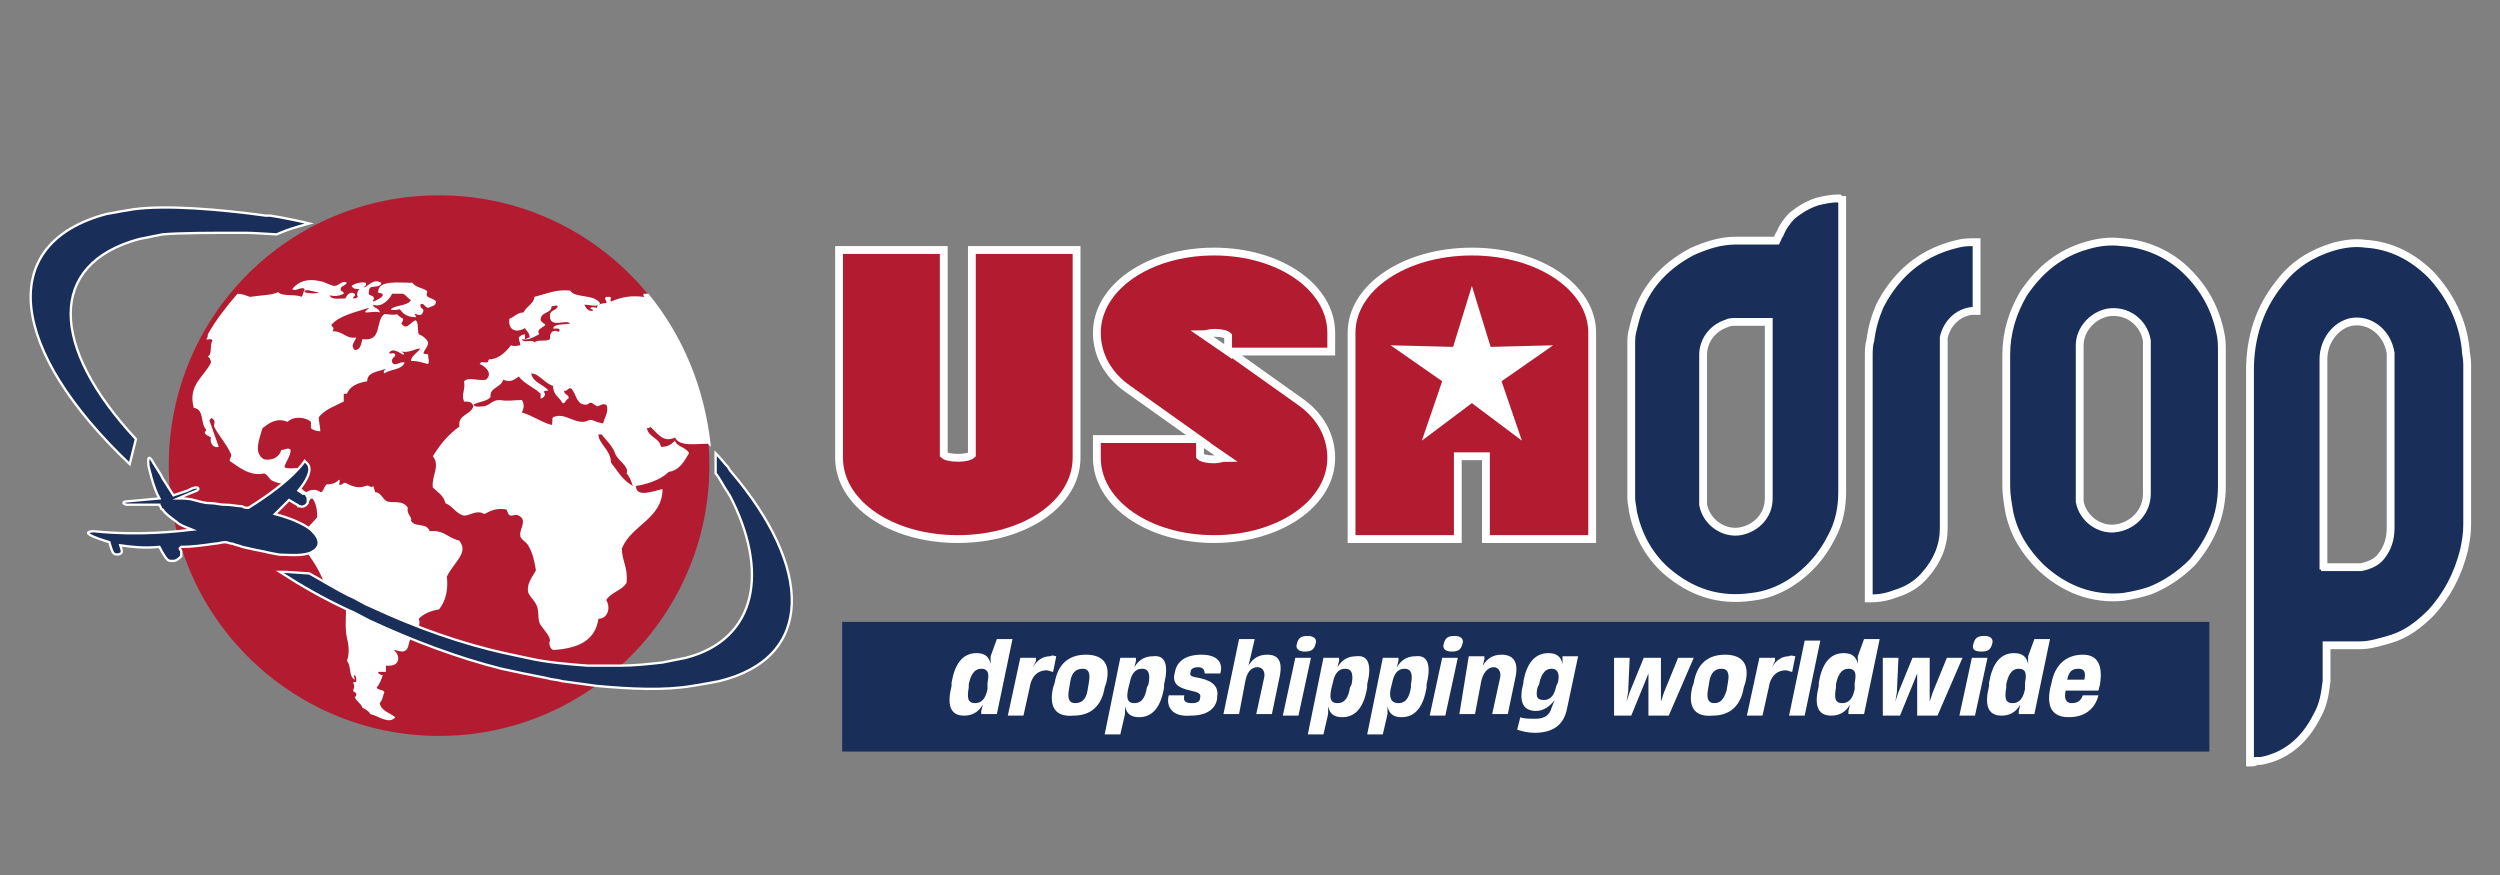 <svg viewBox="0 0 160 56" version="1.1" y="0" x="0" id="图层_1" xml:space="preserve" xmlns="http://www.w3.org/2000/svg"><rect x="0" y="0" width="160" height="56" fill="#808080" stroke="none"/><style>.st0{fill:#b31c30}.st1{fill-rule:evenodd;clip-rule:evenodd;fill:#fff}.st2,.st5,.st6,.st7,.st8{stroke:#fff;stroke-miterlimit:10}.st2{fill:#192e58;stroke-width:.15}.st5,.st6,.st7,.st8{stroke-width:.5}.st5{display:inline;fill:#fff}.st6,.st7,.st8{fill:#192e58}.st7,.st8{fill:#b31c30}.st8{display:none;stroke-width:5}.st9{fill:#fff}</style><switch><g><path class="st0" d="M45.4 29.8c0 9.5-7.7 17.3-17.3 17.3-9.5 0-17.3-7.7-17.3-17.3s7.7-17.3 17.3-17.3 17.3 7.8 17.3 17.3"></path><path class="st1" d="M41.5 18.8h-.3c-.1.1.1.2 0 .2-.8-.1-1.4 0-2.1.3-.1-.1.1-.3-.1-.3h-.2c-.2.1.1.3 0 .4-.3 0-.6.1-.6.3-.2 0-.2-.1-.4 0-.1.1.3.1.1.2-.3 0-.4-.2-.5-.4.4 0 .9.2 1-.1-.4-.6-1.6-.3-1.9-.8-.9-.1-1.5.2-2.3.4 0 .4-.5.6-.7 1-.4 0-.6.3-.9.4-.1.8.5.9 1 .6.1.2.3.3.3.6-.1 0-.2.1-.3.1v-.3c-.2 0-.3.1-.4.2 0 .2.1.3.1.5-.2 0-.3.1-.6 0-.3.4-.8.9-1.4.9-.1.1 0 .2-.2.2s-.3-.1-.4.1c.3.1.9.6.4 1-.5.1-1.1-.2-1.4.1.1.6-.2.8 0 1.3.3 0 .5 0 .6.3-.2.6-1 .5-.9 1.3-.7.5-1.2 1.1-1.7 1.9.5.6-.1 1.3 0 2 .3.3.7.5.8 1 .5.2.7.7 1.2.8.4 0 .8-.4 1.3-.1.4-.2.7-.4 1.4-.3.1.1.1.4.3.4s.3-.1.5 0c.6.3 0 .9.1 1.3 0 .2.4.4.5.6.3.5.4 1 .5 1.6-.2.4-.6.8-.5 1.4.1.3.5.6.6 1s0 .8.2 1.1.6.7.6 1c-.1.2 0 .5.2.6 1.6-.1 2.7-.6 2.9-2 .6 0 .8-.7.5-1.2.3-.5 1-.6 1.3-1.1.1-1-.3-1.4-.3-2.2.6-1.5 2.6-1.9 2.6-3.8-.5.1-1.7.6-1.7-.2.7-.1 1.6-.4 2.1-.9.7-.1 1-.7 1.3-1.2-.2-.4-.8-.4-.9-.8-.2.2-.4.4-.9.4-.1-.6-.8-.6-.9-1.2.1 0 .2 0 .2-.1.4.3.8 1.1 1.6.7.3.6 1.3.4 2.1.4l.2.2c-.4-3.8-1.8-7.1-4-9.8m-7 2.6c0-.1-.1-.1 0-.3.1-.1.3-.2.4-.3 0-.1-.2-.1-.3-.3 0-.6.7-.4.7-.9.2 0 .3-.1.4 0-.1.3-.4.2-.5.5-.1 1 1 .3 1.3.6-.4.1-1 0-1.1.3 0 .1.5-.1.4.2-.1.1-.2-.1-.4 0s-.2.3-.2.5c-.3.2-.7 0-1 .2-.2-.2-.7.1-.8-.2.4.1.7-.1 1.1-.3m3.2 5.5c-.1 0-.2.1-.4.1-.7 0-1.2-.6-1.9-.3-.1.1 0 .4-.1.5-.7-.2-1.2-.6-1.9-.8.1-.2.2-.5 0-.8-.5 0-.9.1-1.4 0-.5 0-.6.3-1 .4-.2 0-.6.1-.7-.1.3-.2.9-.2 1.1-.5-.1-.6.7-.6.8-1.1.5.2.7 0 1-.2.4.5 1 .7 1.4 1.1v.3c.2 0 .4-.3.2-.4 0-.1.2-.1.3-.1-.3-.4-1-.5-1.1-1.1.5 0 .8.6 1.4.8 0 .6.4.7.6 1.1h.1c.1-.1.2-.3.3-.3 0-.3-.3-.2-.3-.5.2.1.3-.3.5-.1.3.4.3 1 .9 1 .2 0 .2-.2.4-.1.1.1.2.1.3.2.2 0 .3-.2.6-.1.2.4-.1.8-.2 1.2-.6-.1-.7-.3-.9-.2m1.4 2.7c0-.8-.8-1.2-.8-1.8h.2c.3.4.7.7.9 1.3.2.4.9.8.7 1.2.2.2.3.5.4.8-.7-.4-1-1-1.4-1.5"></path><path class="st1" d="M29.4 34.6c-.8-.2-1-.7-1.9-.6-.2-.6-1-.2-1.2-.7.1-.2-.3-.4-.2-.8-.3-.5-.9-.3-1.3-.4-.3-.1-.4-.6-.8-.6 0-.1-.1-.3-.1-.4-.2.2-.2-.1-.5 0-.5.2-.9 0-1.3-.2-.2 0-.2.2-.4.1 0-.1.1-.2 0-.3-.2.2-.4.3-.8.3-.2.2-.2.5-.4.5-.2-.2-.6-.2-.9 0-.2-.1-.4-.3-.5-.5.1-.3.2-.6.2-.9-.2-.3-.7 0-1.1-.2.1-.4.4-.7.4-1.1-.1-.2-.4 0-.6 0-.1.4-.5.7-1.1.6-.7-.4-.3-1.3-.1-2 .4-.3.9-.7 1.6-.4.4-.4 1.2-.3 1.5 0v.4c.1.1.3.2.6.2 0-.3-.1-.6-.1-.9.4-.5 1-.7 1.6-1v-.5h.2c.2-.5.7-.7 1.3-.8 0-.6.7-.6 1.2-.8-.1.1-.2.2-.1.3.4-.3 1.1-.2 1.3-.7-.3-.1-.6.3-.8 0-.1-.3.2-.3.2-.5-.1-.2-.3 0-.4-.1.2-.4.7 0 .9.1.2-.1-.2-.2-.1-.2.5.1.9-.2 1.2-.2-.2.3-.6.5-.6.8.5 0 .7.1 1.1.2.1-.2 0-.3 0-.6-.1-.1-.3 0-.3-.1.1-.3.3-.4.3-.7-.1-.2-.3-.4-.6-.5-.1-.3 0-.8-.2-.9-.3.1-.4.4-.7.4-.1-.1-.2-.1-.2-.2s.1-.1.1-.3c-.2-.1-.3-.2-.4-.3-.2.1-.5 0-.8 0-.6.4-.1 1.8-1.4 1.6-.1.3-.1.7-.5.7-.3-.3 0-.5.1-.8-.7.1-.8-.4-1.5-.4.1-.3 0-.2-.1-.4.5-.6 1.5-.8 2.4-1.1 0 .1-.3.2-.2.3.3 0 .7-.1.9 0 0-.3-.5-.3-.4-.5.5.2 1-.3 1.2-.7h.7c.2.1.3.3.5.4-.2.4-1 .3-1.3.6.2.1.4 0 .6 0 .2.3.5.5 1 .5.1-.1-.2-.2 0-.2.3.1.4.1.5-.2 0-.2-.2-.1-.2-.4.2-.2.3.2.5.2.2-.1.5-.1.5-.4-.1-.2-.5-.2-.6-.4 0-.2.1-.2 0-.3-.3-.2-.7-.2-.9-.5-.9 0-2.2-.2-2.2.6 0 .1.3 0 .3.2-.1.2-.4.3-.6.4-.1-.1.1-.1 0-.3-.1-.1-.3-.1-.3-.2s0-.3.1-.4c.2-.1.7 0 .7-.3-.5-.3-.8.2-1.1.3 0-.1.2-.1.1-.3-.3-.1-.8.1-.9.2.1.2.3.2.5.2-.1.1-.2.3-.1.5-.1.1-.2.1-.3.1 0-.2.2-.1.1-.3-.3-.2-.5.1-.6.3-.4 0-.9.1-1-.2.4.1.7 0 .9-.1 0-.2-.2-.1-.2-.3s.3-.2.4-.4c-.3-.2-.5.2-.8.2-.2 0-.7-.3-.9-.3-.8-.2-1.4 0-1.8.5.2.2.6-.2.8 0-.1.2-.1.4-.2.5-.4-.2-1.2 0-1.5-.3-.4.2-1.2.2-1.8.3-.3-.1-.5-.2-.8-.2-.7.8-1.4 1.7-1.9 2.6 0 .1 0 .2-.1.3.1.1.3-.1.4.1-.2.3 0 .9-.3 1 .1.1.2.2.2.4-.4.9-1.5 1.4-1.1 2.9.7.1.4 1 .8 1.4 0 .1-.1.1-.1.2.1.2.3.2.4.3-.1.4.2.7.5.6-.2-.6-.4-1.1-.6-1.7.1-.1.1-.2.2-.1.2.1.1.3.1.5.3.6.8 1.1 1.1 1.8 0 .2-.1.2-.1.4.6.4 1.3 1 2.2.8.3.1.3.4.6.5.4.2 1.1.1 1.1.8.4.2.7.5 1.1.7.1-.2.1-.4.3-.4.2.3.3.6.3 1.2-.3.4-.7.6-.8 1.2 0 .2.2.1.1.3 0 .2-.3.1-.2.4.5.7 1 1.4 1.3 2.2.5.5 1 .3 1.3.9.3.7 0 1.8.2 2.7.1.4.2 1 0 1.5.3.3.1 1 .5 1.2 0-.1-.1-.3 0-.3.1.1.1.2.1.4 0 .1-.2 0-.2.1.1.2.1.2 0 .5 0 .1.2.1.2.2s0 .2-.1.2c.1.3.4.4.5.7.2.1.4.2.5.4.5.1 1.2.7 1.6.2-.4-.3-.9-.4-1-.9.2-.2.2-.5.3-.7-.1-.2-.4-.1-.5-.3.2-.2.3-.5.4-.8-.2 0-.3-.1-.3-.2h.5v-.4c1 .1.9-.7.5-1 .2 0 .3.1.6.1.4-.1.3-.5.5-.9s.7-.6.5-1.2c.3-.3.7-.5 1.3-.6.4-.5.6-1.2.5-2.1.5-1 1.4-1.5.8-2.3m-9.9-16c.2-.1.6.1.9.1-.1.1-.6.1-.9 0z"></path><path class="st2" d="m8.3 29.7.4-1.6c-5.5-5.9-5.7-11.2.2-12.8l1.5-.3c1.1-.1 3.3-.1 4.9-.1h.4c.6 0 1.8.1 2 .1.7-.3 1-.4 2.1-.7-.4-.1-1.8-.4-2.5-.5H17c-2.9-.4-6.4-.7-8.5-.4-.6.1-1.2.2-1.7.3-7.1 1.9-6.2 8.7 1.5 16zM46.8 30.2s-.1-.1-.2-.3c-.2-.2-.5-.6-.8-.9v1.3c.2.2.5.8.7 1.1.1.1.1.2.2.3 2.5 4.8 1.8 9.2-2.8 10.4l-1.5.3c-.9.1-1.8.2-2.7.2h-2.1c-1.3-.1-2.6-.2-3.9-.5-.5-.1-.9-.2-1.4-.3-2.7-.6-5.6-1.6-8.6-3-.5-.2-.9-.5-1.4-.7-.8-.4-1.6-.9-2.5-1.4l-1.5-.1h-.4c1.4.9 2.8 1.7 4.3 2.4.5.2 1 .5 1.4.7 2.8 1.3 5.7 2.4 8.5 3.1.5.1.9.2 1.4.3l1.5.3c.3.1.7.1 1 .2.7.1 1.5.2 2.2.3 2.2.2 4.3.3 6.1 0 .6-.1 1.2-.2 1.7-.3 6.2-1.5 6-7.3.8-13.4zM19.8 35.4S21 35 20 34c0 0-.5-.6-2.4-1.1l.9-.9.5.3s.1 0 .1.1h.1c.2.1.5-.1.5-.3s0-.3-.1-.4c0-.1-.1-.1-.2-.1l-.3-.2c.5-.6.9-1.3.6-1.7l-.2-.2s-.7 1.2-3.6 3c-.1 0-.3 0-.4-.1-.3 0-.7-.1-1.1-.1h-.1c-.2 0-.5-.1-.9-.1-.3 0-.6-.1-1-.2-.3-.1-.7-.1-1-.1l.7-.3.5-.2.1-.1s0-.1-.1-.1-.2 0-.4.1l-.2.1-.9.3-.7-1.1-.1-.2-.5-.8s-.4-.8-.3.2c0 0 .3 1.4.7 2.1l-2.2.2s-.3.1.1.2h2.1c0 .1.1.1.1.2 0 0 0 .1.1.1.2.3.5.5.9.8.2.2.5.3 1 .5-.9.1-3.3.4-6.3.1 0 0-1.3 0 1 .7 0 0 .1.4.2.6.1.3.6.2.6 0 0-.1-.1-.4-.1-.4.7.1 1.5.2 2.5.1 0 0 .3.6.5.8.1.1.2.1.3.1h.1c.2 0 .4-.2.5-.3v-.3c0-.1-.1-.1-.1-.2l.1-.1c.7 0 1.4-.1 2.1-.2.2 0 .5-.1.7-.1s.3.1.5.1c.2.1.4.1.6.2.4.1.9.2 1.4.3 0 0 .4.1 1 .2.5 0 1.3.1 1.9-.1z"></path><path class="st6" d="M144 48.8V23.7c0-2.1.6-4 1.9-5.6.9-1.2 2.1-1.9 3.4-2.3.7-.2 1.4-.3 2.1-.2 1.6.1 3 .8 4.2 2 1.2 1.3 2 2.9 2.2 4.7 0 .3.1.6.1 1v10.3c0 .6-.1 1.1-.2 1.6-.4 1.6-1.1 2.9-2.1 4-.8.8-1.6 1.4-2.6 1.7-.7.2-1.3.4-2 .4h-2.1v2.3c-.1.8-.2 1.5-.6 2.2-.8 1.6-2 2.6-3.6 2.9h-.3c-.1.1-.2.1-.4.1zm4.8-12.5h2.3c.5-.1 1-.3 1.3-.7q.6-.75.6-1.8V22.6c-.2-1.3-1.3-2.2-2.5-2-1 .2-1.8 1.2-1.8 2.4v13.2c.1 0 .1 0 .1.1zM117.9 12.8v18.7c0 1-.2 2-.7 2.9-.6 1.2-1.5 2.2-2.6 2.9-.8.5-1.6.8-2.5.9-2.1.3-3.9-.3-5.5-1.7-1.1-1-1.8-2.3-2.1-3.8 0-.2-.1-.5-.1-.8V21.8c0-.4.1-.7.2-1.1.5-2.1 1.8-3.6 3.7-4.6.9-.4 1.8-.7 2.8-.7h2.6c.1-.2.1-.3.2-.4.2-.5.5-.9.8-1.2.5-.4 1-.7 1.6-.9.4-.1.9-.2 1.3-.2h.1c.1.1.1.1.2.1zm-4.7 7.8h-2.1c-.2 0-.4 0-.6.1-.9.3-1.5 1.1-1.5 2v9.6c.2 1.1 1.3 1.9 2.4 1.7 1-.2 1.8-1 1.8-2.1V20.6zM128.4 26.9v-4.2c0-1.4.4-2.7 1.1-3.9 1-1.5 2.3-2.6 4.1-3.1.7-.2 1.4-.3 2.2-.2 1.6.1 3.1.8 4.2 1.9q1.65 1.65 2.1 3.9c.1.4.1.8.1 1.3v8.5c0 1.9-.7 3.5-1.9 4.9q-1.2 1.2-2.7 1.8c-.6.2-1.1.3-1.7.4-2 .2-3.8-.5-5.3-1.9-1-1-1.7-2.1-2-3.5-.1-.6-.2-1.1-.2-1.7zm9 0v-5.1c-.2-1.2-1.3-2-2.5-1.8-1 .2-1.8 1.1-1.8 2.1v10c.2 1.1 1.3 1.9 2.4 1.7s1.9-1.1 1.9-2.2zM119.6 38.3V22.8c0-.3 0-.7.1-1 .1-.8.3-1.5.6-2.2q.6-1.2 1.5-2.1c1-1 2.2-1.6 3.5-1.9.4-.1.7-.1 1.1-.1h.1v4.4h-.3c-.9.1-1.6.8-1.8 1.7v12.2q0 1.65-1.2 3c-.5.6-1.2 1-1.9 1.2-.5.2-1 .3-1.7.3q.15 0 0 0z"></path><path class="st7" d="M61.3 34.5c-4.3 0-7.6-2.3-7.6-5.2V16h6.7v13.1c.1.1.4.2.9.2s.8-.1.9-.2V16h6.7v13.3c0 2.9-3.3 5.2-7.6 5.2zM77.7 34.5c-4.2 0-7.5-2.3-7.5-5.2v-1.2h6.5l-4.5-3.2c-1.3-.9-2-2.2-2-3.6 0-2.9 3.3-5.2 7.5-5.2s7.5 2.3 7.5 5.2v1.2h-6.5l4.5 3.2c1.3.9 2 2.2 2 3.6 0 2.9-3.3 5.2-7.5 5.2zm-.9-5.3c.1.1.4.2.9.2.3 0 .5-.1.7-.1l-1.6-1.1zm1.8-6.7v-1c-.1-.1-.4-.2-.9-.2-.3 0-.5.1-.7.1zM95.1 34.5v-5.3h-1.8v5.3h-6.8V21.3c0-2.9 3.4-5.2 7.7-5.2s7.7 2.3 7.7 5.2v13.2zm0-10.5v-2.7c-.1-.1-.4-.2-.9-.2s-.8.1-.9.2V24z"></path><path class="st0" d="M92 19.1h5v8.3h-5z"></path><path class="st9" d="m93 22.2 1.2-3.9 1.2 3.9 4-.1-3.3 2.3 1.3 3.8-3.2-2.4-3.2 2.4 1.3-3.8-3.3-2.3z"></path><path style="fill-rule:evenodd;clip-rule:evenodd;fill:#192e58" d="M53.9 39.8h87.5v8.3H53.9z"></path><path class="st9" d="M63.8 40.9h1l-1 4.8h-1v-.2l.1-.4c-.3.5-.7.7-1.2.7-.9 0-1.1-.7-.8-1.9v-.2c.2-1.2.7-1.9 1.6-1.9.5 0 .8.2.9.7V42zm-.6 2.8c.1-.5.1-.9-.4-.9s-.7.5-.8 1v.2c-.1.6-.1 1 .4 1s.7-.4.8-.9zM67.6 42l-.2 1c-.1 0-.3-.1-.4-.1-.6 0-1 .4-1.1 1.1l-.4 1.8h-1l.8-3.7h1v.2l-.2.4c.3-.5.7-.7 1.1-.7.2-.1.3 0 .4 0M67.4 44l.1-.3c.2-1.2.9-1.8 2-1.8s1.6.6 1.3 1.8l-.1.3c-.2 1.2-.9 1.8-2 1.8-1.1.1-1.6-.5-1.3-1.8m2.2.2.1-.6c.1-.6-.1-.8-.4-.8-.4 0-.7.2-.8.8l-.1.6c-.1.6.1.8.4.8.4 0 .7-.2.8-.8M74.5 43.8v.2c-.2 1.2-.7 1.9-1.6 1.9-.5 0-.8-.2-.9-.7v.5l-.3 1.3h-1l1-4.9h1v.2l-.1.4c.3-.5.7-.7 1.2-.7.8-.1 1 .6.7 1.8m-1 0c.1-.5.1-1-.4-1s-.7.4-.8.9l-.1.4c-.1.5-.1.9.4.9s.7-.4.8-1zM74.8 44.5h1c-.1.4.1.5.5.5.3 0 .5-.1.5-.3.1-.3-.1-.4-.6-.5-.9-.2-1.2-.5-1-1.2.1-.6.6-1.1 1.7-1.1 1 0 1.4.5 1.2 1.2h-1c0-.2-.1-.4-.4-.4s-.5.1-.5.3c-.1.3.1.3.6.4.9.2 1.2.6 1.1 1.2v.1c-.1.7-.7 1.1-1.7 1.1-1.1.1-1.6-.5-1.4-1.3M81.9 43.3l-.5 2.4h-1l.5-2.3c.1-.4-.1-.7-.4-.7-.5 0-.7.4-.8.9l-.4 2.1h-1l1-4.8h1l-.3 1.3-.1.4c.3-.5.7-.7 1.2-.7.7 0 1 .4.8 1.4M82.1 45.8l.8-3.7h1l-.8 3.7zm.9-4.6c.1-.4.3-.5.7-.5s.6.2.5.5c-.1.4-.3.5-.7.5s-.6-.2-.5-.5M87.5 43.8v.2c-.2 1.2-.7 1.9-1.6 1.9-.5 0-.8-.2-.9-.7v.5l-.3 1.3h-1l1-4.9h1v.2l-.1.4c.3-.5.7-.7 1.2-.7.8-.1 1 .6.7 1.8m-1 0c.1-.5.1-1-.4-1s-.7.4-.8.9l-.1.4c-.1.5-.1.9.4.9s.7-.4.8-1zM91.3 43.8v.2c-.2 1.2-.7 1.9-1.6 1.9-.5 0-.8-.2-.9-.7v.5l-.3 1.3h-1l1-4.9h1v.2l-.1.4c.3-.5.7-.7 1.2-.7.8-.1 1 .6.7 1.8m-1 0c.1-.5.1-1-.4-1s-.7.4-.8.9l-.1.4c-.1.5 0 .9.5.9s.7-.4.8-1zM91.5 45.8l.8-3.7h1l-.8 3.7zm.9-4.6c.1-.4.3-.5.7-.5s.6.2.5.5c-.1.4-.3.5-.7.5s-.6-.2-.5-.5M97 43.3l-.5 2.4h-1l.5-2.3c.1-.4-.1-.7-.4-.7-.4 0-.7.4-.8.9l-.4 2.1h-1L94 42h1v.2l-.1.4c.3-.5.7-.7 1.2-.7.7 0 1.1.4.9 1.4M100 42h1l-.7 3.3c-.2 1.1-.9 1.6-2.1 1.6-.4 0-.8-.1-1.1-.2l.2-.8c.2.1.6.1 1 .1.6 0 .9-.3 1-.7l.2-.5c-.3.4-.7.7-1.2.7-.9 0-1.1-.7-.8-1.8v-.1c.2-1.1.7-1.8 1.6-1.8.5 0 .8.2.9.7V42m-.3 1.7c.1-.4.1-.9-.4-.9s-.7.5-.8 1l-.1.2c-.1.5-.1.8.4.8s.7-.4.8-.9zM103.3 45.8v-3.7h1l-.1 2.2-.1.6.2-.6.9-2.2h1.1v2.8l.2-.6.9-2.2h1l-1.6 3.7h-1.3v-2.7l-.2.5-.9 2.2zM108.3 44l.1-.3c.2-1.2.9-1.8 2-1.8s1.6.6 1.3 1.8l-.1.3c-.2 1.2-.9 1.8-2 1.8-1.1.1-1.6-.5-1.3-1.8m2.2.2.1-.6c.1-.6-.1-.8-.4-.8-.4 0-.7.2-.8.8l-.1.6c-.1.6.1.8.4.8.4 0 .6-.2.8-.8M114.9 42l-.2 1c-.1 0-.3-.1-.4-.1-.6 0-1 .4-1.1 1.1l-.4 1.8h-1l.8-3.7h1v.2l-.2.4c.3-.5.7-.7 1.1-.7.1-.1.3 0 .4 0M114.5 45.8l1-4.8h1l-1 4.8zM119.3 40.9h1l-1 4.8h-1v-.2l.1-.4c-.3.5-.7.7-1.2.7-.9 0-1.1-.7-.8-1.9v-.2c.2-1.2.7-1.9 1.6-1.9.5 0 .8.2.9.7V42zm-.6 2.8c.1-.5.1-.9-.4-.9s-.7.5-.8 1v.2c-.1.6-.1 1 .4 1s.7-.4.8-.9zM120.5 45.8v-3.7h1l-.1 2.2-.1.6.2-.6.9-2.2h1.1v2.8l.2-.6.9-2.2h1l-1.6 3.7h-1.3v-2.7l-.2.5-.9 2.2zM125.4 45.8l.8-3.7h1l-.8 3.7zm.9-4.6c.1-.4.3-.5.7-.5s.6.2.5.5c-.1.4-.3.5-.7.5-.5 0-.6-.2-.5-.5M130.2 40.9h1l-1 4.8h-1v-.2l.1-.4c-.3.5-.7.7-1.2.7-.9 0-1.1-.7-.8-1.9v-.2c.2-1.2.7-1.9 1.6-1.9.5 0 .8.2.9.7V42zm-.6 2.8c.1-.5.1-.9-.4-.9s-.7.5-.8 1v.2c-.1.6-.1 1 .4 1s.7-.4.8-.9zM134.4 43.8l-.1.4h-2.1c-.1.5 0 .8.4.8s.6-.2.7-.5h1c-.2.8-.8 1.4-1.9 1.4s-1.4-.7-1.2-1.8l.1-.4c.2-1.1.9-1.8 2-1.8.9 0 1.3.6 1.1 1.9m-2.1-.3h1.1c.1-.5 0-.7-.4-.7s-.6.2-.7.7"></path></g></switch></svg>